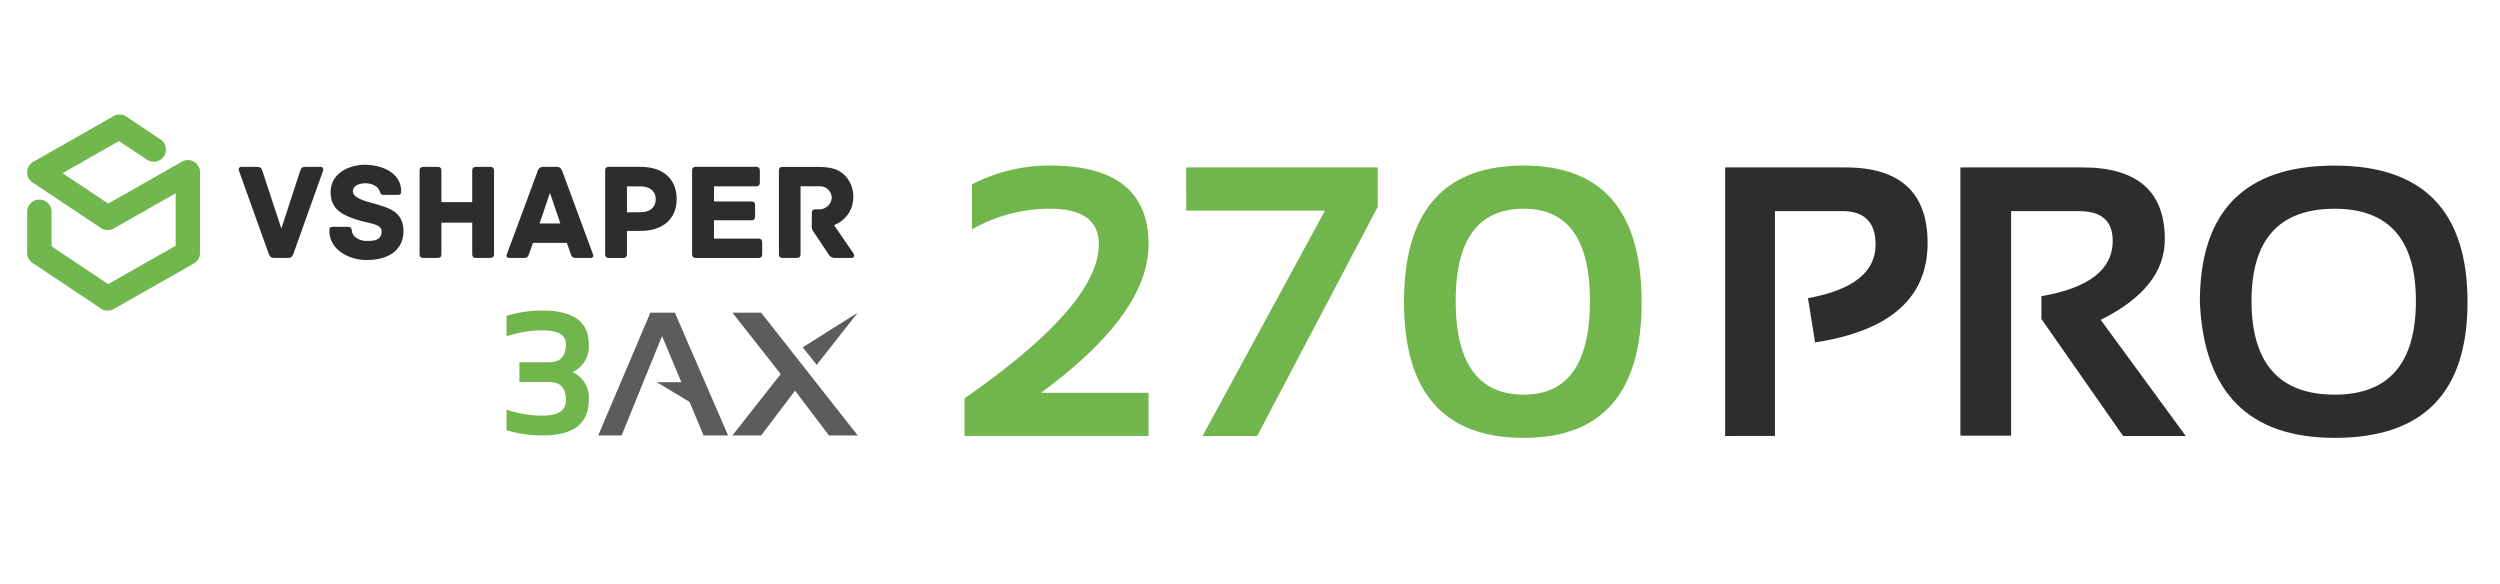 <svg xmlns="http://www.w3.org/2000/svg" xmlns:xlink="http://www.w3.org/1999/xlink" width="308" height="72" viewBox="0 0 308 72"><defs><style>.a{fill:#fff;stroke:#707070;}.b{clip-path:url(#a);}.c{fill:#5c5c5b;}.d{fill:#71b64d;}.e{fill:#2f2c2d;}.f{fill:#70b74d;}</style><clipPath id="a"><rect class="a" width="308" height="72" transform="translate(806 1202)"/></clipPath></defs><g class="b" transform="translate(-806 -1202)"><g transform="translate(809.35 1216.11)"><path class="c" d="M7969.34,536.434l1.726,2.153,5.052-6.427Z" transform="translate(-7873.796 -507.751)"/><path class="c" d="M7832.13,532.16l5.956,7.565-5.956,7.564h3.544l4.178-5.522,4.179,5.522h3.543l-11.9-15.128Z" transform="translate(-7745.252 -507.751)"/><path class="c" d="M7579.957,532.16h-3.014l-6.423,15.128h2.879l4.983-12.241,2.378,5.681h-3.034l4.049,2.433,1.725,4.127h3.017Z" transform="translate(-7500.167 -507.751)"/><path class="d" d="M7391.64,528.748a15.423,15.423,0,0,1,4.456-.638q5.676,0,5.676,4.139a3.477,3.477,0,0,1-1.995,3.448,3.422,3.422,0,0,1,1.995,3.447q0,4.348-5.676,4.349a15.446,15.446,0,0,1-4.456-.637V540.31a13.386,13.386,0,0,0,4.456.742q2.862,0,2.864-1.908,0-2.229-2.038-2.228h-3.692v-2.439h3.661q2.07,0,2.069-2.228,0-1.7-2.864-1.7a13.39,13.39,0,0,0-4.456.742v-2.546Z" transform="translate(-7332.586 -503.957)"/><path class="e" d="M6879.663,248.243l-3.65,10.219c-.207.442-.327.512-.7.512h-1.639c-.373,0-.5-.069-.7-.512l-3.666-10.219c-.086-.222-.015-.493.307-.493h1.891c.445,0,.566.135.7.544l2.322,7.064,2.3-7.064c.137-.409.258-.544.715-.544h1.811c.322,0,.391.272.307.493Z" transform="translate(-6843.215 -241.305)"/><path class="e" d="M7055.275,251.853c0,2.423-1.91,3.583-4.535,3.583-2.133,0-4.59-1.229-4.59-3.614,0-.4.1-.48.493-.48h1.655c.394,0,.58.049.616.48a1.2,1.2,0,0,0,.324.7,2.249,2.249,0,0,0,1.671.56c.922,0,1.674-.207,1.674-1.16s-1.52-.973-2.975-1.433c-1.717-.546-3.306-1.227-3.306-3.4,0-2.219,2.013-3.31,4.145-3.394,2.167,0,4.539.988,4.539,3.241,0,.409-.1.476-.5.476h-1.671c-.326,0-.375-.238-.464-.46a1.433,1.433,0,0,0-.355-.513,2.284,2.284,0,0,0-1.451-.458c-.562,0-1.5.22-1.5.99,0,1.038,2.508,1.413,3.189,1.686C7053.468,249.037,7055.275,249.533,7055.275,251.853Z" transform="translate(-7008.919 -237.511)"/><path class="e" d="M7231.371,248.243V258.48c0,.391-.186.494-.5.494h-1.688c-.307,0-.495-.1-.495-.494v-3.856h-3.8v3.856c0,.391-.172.494-.5.494h-1.688c-.307,0-.5-.1-.5-.494V248.243c0-.393.189-.493.5-.493h1.688c.322,0,.5.1.5.493V252.1h3.8v-3.854c0-.393.188-.493.495-.493h1.688C7231.185,247.75,7231.371,247.85,7231.371,248.243Z" transform="translate(-7173.858 -241.305)"/><path class="e" d="M7398.274,254.716l-1.28-3.77-1.279,3.77Zm3.72,4.248H7400.2c-.375,0-.513-.1-.649-.512l-.475-1.346H7394.9l-.479,1.346c-.135.409-.273.512-.646.512h-1.791c-.375,0-.375-.273-.292-.478l3.787-10.219a.679.679,0,0,1,.7-.526h1.633c.378,0,.546.171.7.526l3.772,10.219C7402.369,258.69,7402.369,258.964,7401.994,258.964Z" transform="translate(-7332.589 -241.296)"/><path class="e" d="M7590.29,251.738c0-.887-.579-1.6-1.911-1.6h-1.635v3.19h1.635c1.332,0,1.911-.733,1.911-1.585Zm2.578-.052c0,2.373-1.571,3.941-4.488,3.941h-1.634v2.832c0,.39-.194.5-.5.5h-1.688c-.31,0-.5-.1-.5-.5V248.224c0-.305.106-.494.5-.494h3.836c2.935,0,4.472,1.6,4.472,3.957Z" transform="translate(-7512.853 -241.287)"/><path class="e" d="M7762.313,257.061v1.4c0,.306-.1.5-.5.5h-7.641c-.391,0-.5-.189-.5-.5V248.224c0-.305.1-.494.5-.494h7.354c.39,0,.495.189.495.494v1.417c0,.307-.1.493-.495.493h-5.153v1.86h4.572c.391,0,.493.189.493.5v1.333c0,.3-.1.491-.493.491h-4.572v2.255h5.44c.4,0,.5.184.5.493Z" transform="translate(-7671.758 -241.287)"/><path class="e" d="M7931.979,259.2h-2.015a.908.908,0,0,1-.852-.512l-1.841-2.748a1.251,1.251,0,0,1-.187-.869V253.7c0-.305.1-.493.493-.493h.34a1.529,1.529,0,0,0,1.621-1.382,1.451,1.451,0,0,0-1.569-1.453h-2.27v8.329c0,.391-.186.493-.5.493h-1.688c-.307,0-.478-.1-.478-.493V248.486c0-.307.084-.5.478-.5h4.3c1.859,0,2.677.375,3.393,1.091a3.716,3.716,0,0,1,.99,2.677,3.678,3.678,0,0,1-2.37,3.4l2.4,3.5c.153.24.069.546-.256.546Z" transform="translate(-7830.42 -241.53)"/><path class="f" d="M6477.263,151.541a1.487,1.487,0,0,0-1.5-.009l-9.075,5.159-5.619-3.746,6.954-3.959,3.439,2.295a1.5,1.5,0,0,0,2.309-1.542,1.5,1.5,0,0,0-.643-.957l-4.208-2.808a1.5,1.5,0,0,0-.832-.254,1.54,1.54,0,0,0-.742.2l-9.879,5.616a1.5,1.5,0,0,0-.093,2.555l8.42,5.616a1.5,1.5,0,0,0,.831.253,1.544,1.544,0,0,0,.746-.2L6475,155.42v6.465l-8.313,4.725-6.975-4.654V157.7a1.5,1.5,0,0,0-3.005,0v5.063a1.478,1.478,0,0,0,.666,1.244l8.419,5.616a1.463,1.463,0,0,0,.833.253,1.552,1.552,0,0,0,.744-.193l9.877-5.616a1.511,1.511,0,0,0,.759-1.3v-9.924a1.507,1.507,0,0,0-.746-1.3Z" transform="translate(-6456.709 -145.72)"/><path class="d" d="M8284.919,278.575V273.94q16.544-11.505,16.55-18.968,0-4.392-6.018-4.393a19.277,19.277,0,0,0-9.605,2.539v-5.548a20.718,20.718,0,0,1,9.605-2.311q12.151,0,12.143,9.712,0,8.563-13.258,18.282h13.258v5.32h-22.675Zm27.311-33.086h23.6v4.85l-14.856,28.236h-6.73l15.086-27.767h-17.1Zm41.6,27.994q8.142,0,8.142-11.553,0-11.344-8.142-11.351-8.4,0-8.395,11.351,0,11.547,8.395,11.553Zm-14.762-11.4q0-16.826,14.762-16.819,14.509,0,14.509,16.819,0,16.725-14.509,16.725Q8339.063,278.8,8339.069,262.079Z" transform="translate(-8169.442 -238.973)"/><path class="e" d="M9768.471,278.575V245.489h14.816q10.135,0,10.13,9.322,0,10.115-13.865,12.238l-.873-5.454c5.549-1.007,8.329-3.2,8.329-6.6,0-2.754-1.37-4.124-4.111-4.124h-8.288v27.7Zm28.988-.04V245.489H9812.5q10.135,0,10.143,8.852,0,6.005-7.9,9.927l10.479,14.307H9817.5l-10.062-14.414v-2.807q8.786-1.511,8.785-6.824c0-2.431-1.37-3.653-4.111-3.653h-8.407v27.659h-6.247Zm46.116-5.051q10,0,10-11.553,0-11.344-10-11.351-10.255,0-10.249,11.351Q9833.326,273.478,9843.575,273.484Zm-16.617-11.4q0-16.826,16.617-16.819,16.362,0,16.361,16.819,0,16.725-16.361,16.725Q9827.7,278.8,9826.958,262.079Z" transform="translate(-9559.286 -238.973)"/></g></g></svg>